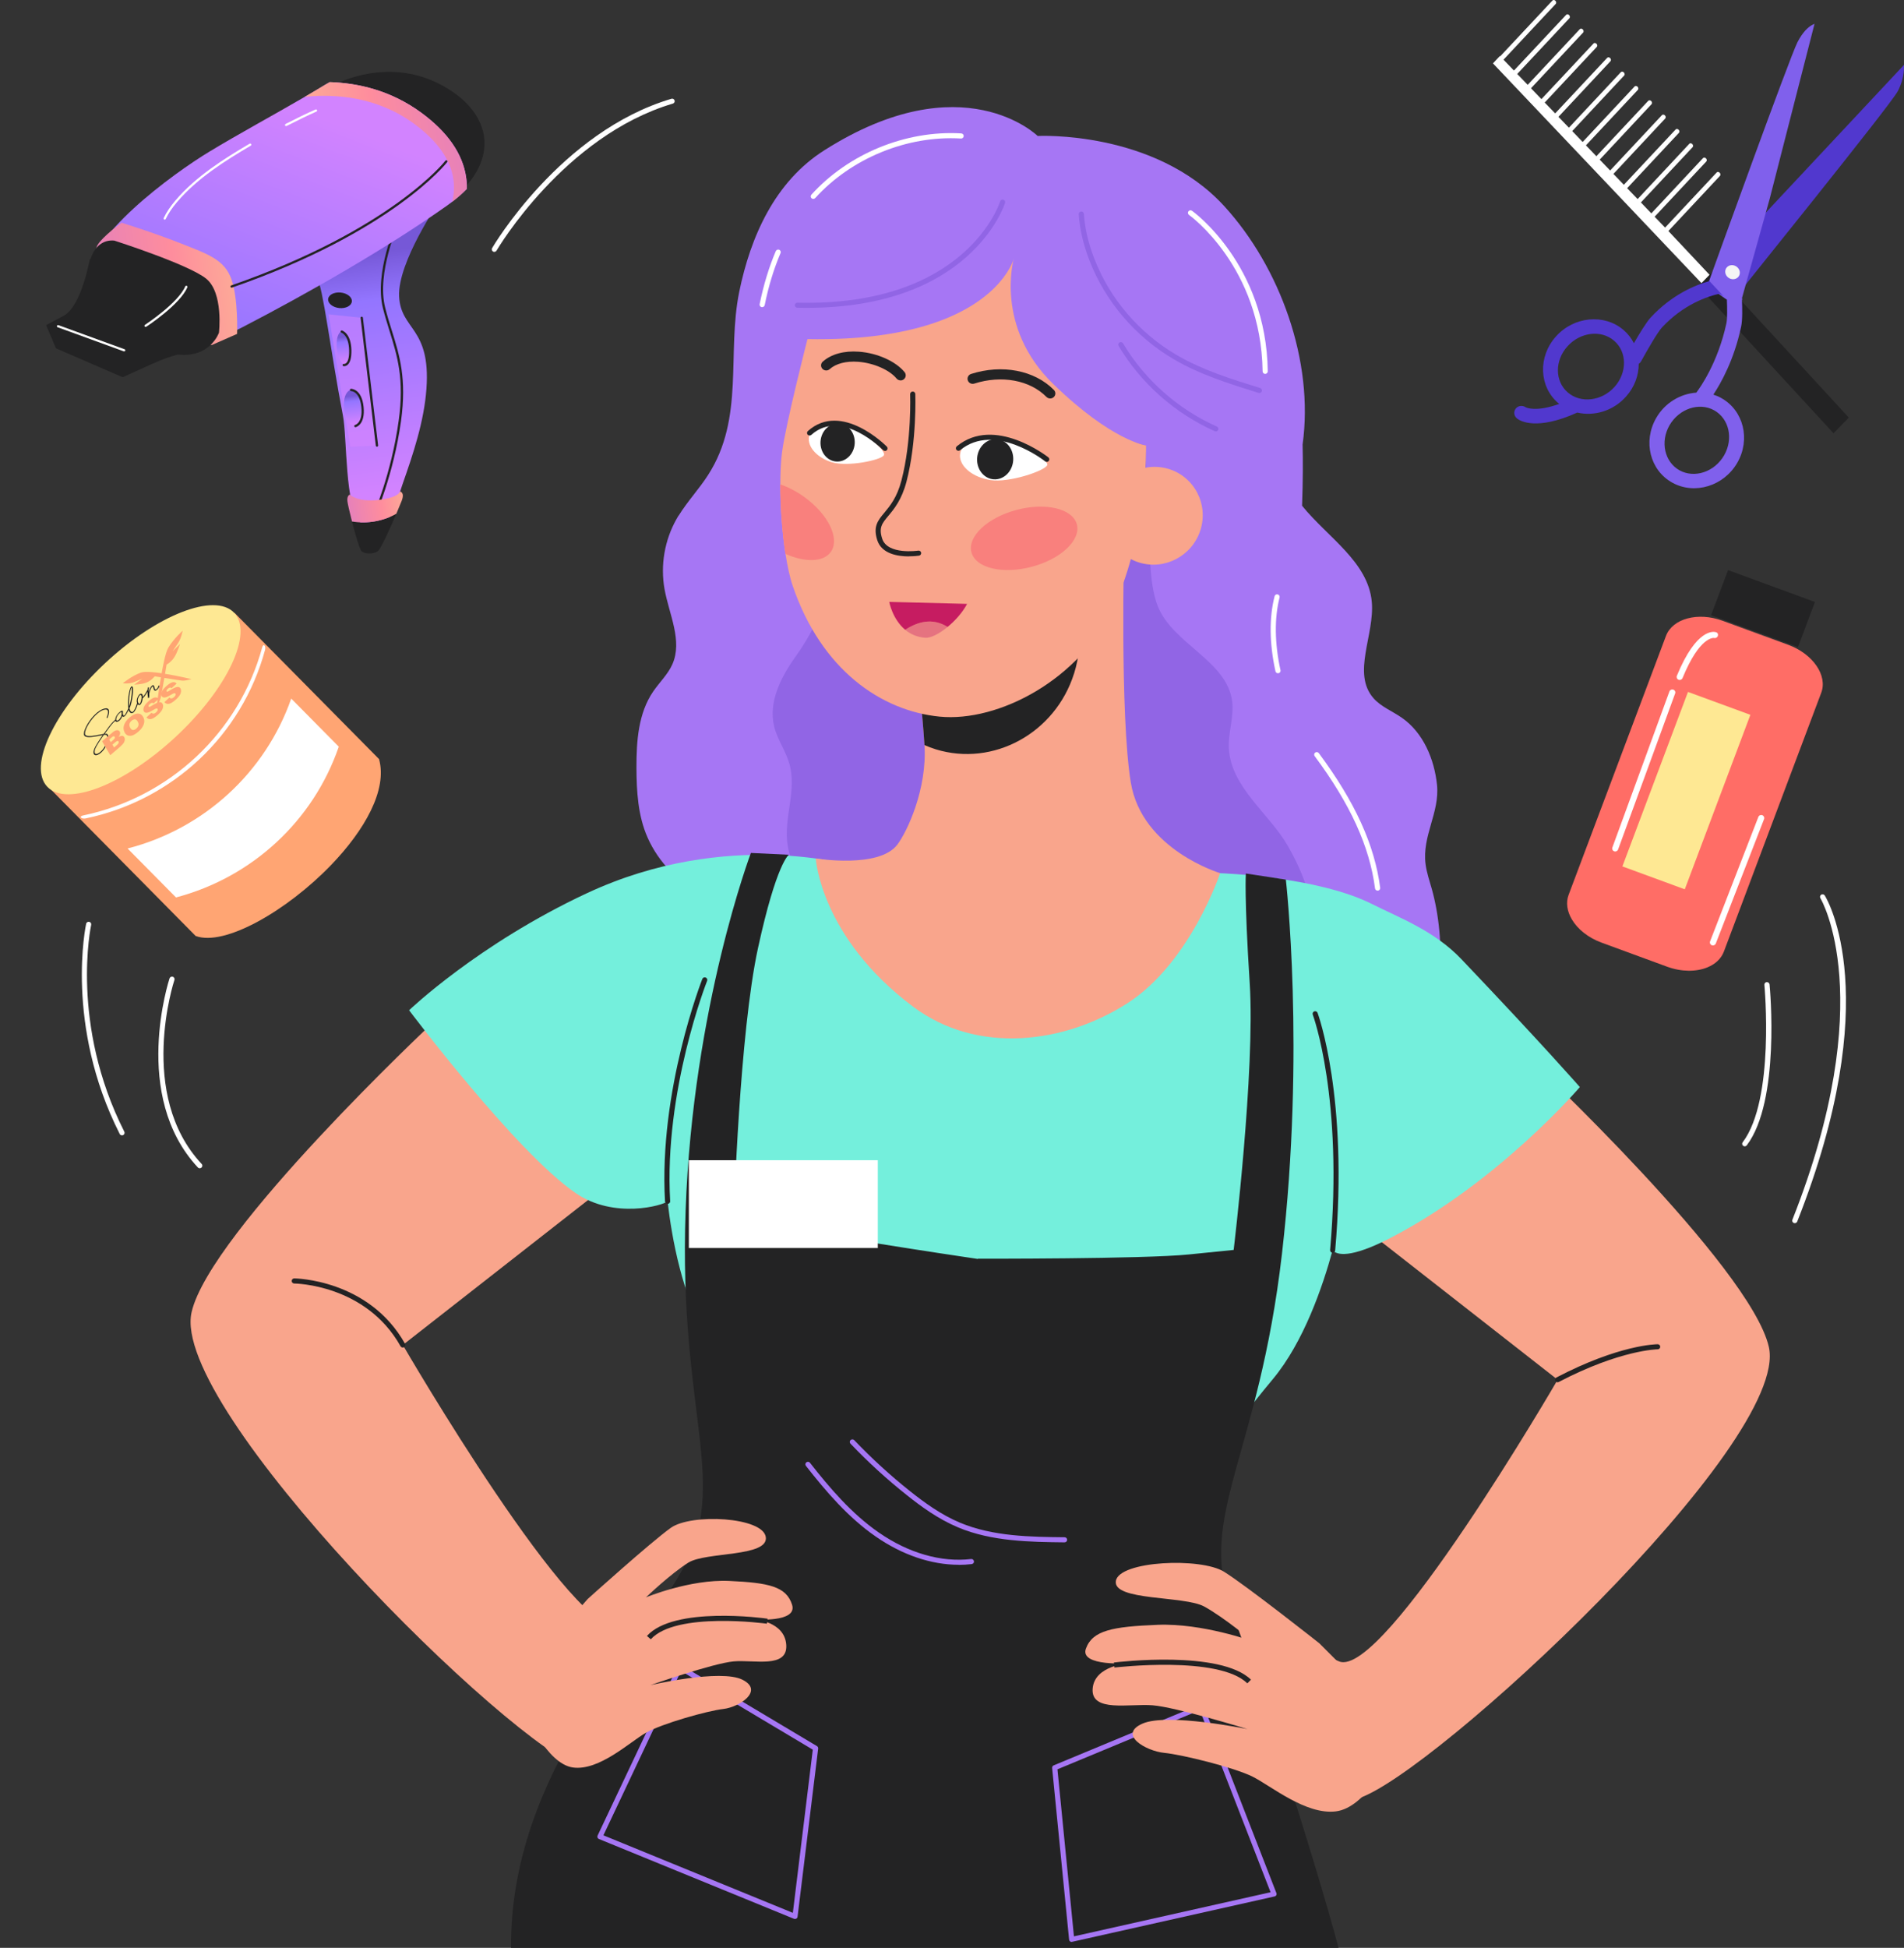 <svg width="44" height="45" viewBox="0 0 44 45" fill="none" xmlns="http://www.w3.org/2000/svg">
<rect x="0" y="0" width="44" height="45" fill="#333333" stroke="none"/>
<path d="M35.311 24.438C35.311 24.438 40.448 29.255 40.876 31.114C41.389 33.341 33.085 41.044 31.373 41.552C29.66 42.059 27.691 39.988 27.691 39.988L27.434 37.791L28.309 37.076C28.309 37.076 29.917 37.96 30.945 38.382C31.972 38.805 35.996 31.875 35.996 31.875L31.458 28.326L35.311 24.438Z" fill="#F9A58C"/>
<path d="M9.993 23.635C9.993 23.635 4.856 28.452 4.428 30.312C3.916 32.538 11.791 40.368 13.504 40.876C15.216 41.383 17.613 39.185 17.613 39.185L17.87 36.988L16.995 36.273C16.995 36.273 15.387 37.157 14.36 37.58C13.332 38.002 9.309 31.072 9.309 31.072L13.846 27.523L9.993 23.635Z" fill="#F9A58C"/>
<path d="M15.684 11.911C15.886 11.583 16.157 11.296 16.365 10.971C17.212 9.652 16.792 8.166 17.084 6.737C17.345 5.466 17.907 4.195 19.051 3.471C22.252 1.441 23.979 3.141 23.979 3.141C23.979 3.141 26.68 3.001 28.291 4.762C29.582 6.175 30.37 8.348 30.102 10.269C30.111 10.631 30.111 11.093 30.09 11.684C30.68 12.413 31.616 12.978 31.701 13.903C31.771 14.666 31.234 15.552 31.741 16.131C31.916 16.329 32.177 16.429 32.394 16.581C32.894 16.926 33.147 17.546 33.208 18.13C33.274 18.773 32.858 19.312 32.944 19.966C32.97 20.162 33.035 20.351 33.089 20.541C33.398 21.638 33.456 23.606 32.468 24.397C32.02 24.755 31.407 24.893 30.841 24.79C30.642 24.959 30.505 25.006 30.486 24.895C30.454 24.694 29.991 24.381 29.244 24.04C27.709 23.336 24.965 22.506 22.261 22.262C20.767 22.127 19.439 21.671 17.996 21.361C16.813 21.107 15.482 20.526 14.963 19.345C14.742 18.843 14.71 18.28 14.708 17.732C14.707 17.123 14.75 16.477 15.096 15.973C15.241 15.761 15.435 15.579 15.538 15.346C15.779 14.802 15.462 14.194 15.357 13.611C15.258 13.06 15.358 12.477 15.635 11.989C15.65 11.962 15.666 11.936 15.681 11.91L15.684 11.911Z" fill="#A676F4"/>
<path d="M30.171 22.34C29.917 23.023 29.572 23.596 29.245 24.042C27.71 23.338 24.966 22.508 22.262 22.264C21.241 22.172 19.247 22.215 18.825 21.146C18.63 20.655 18.282 20.036 18.201 19.524C18.103 18.896 18.421 18.267 18.241 17.642C18.157 17.347 17.966 17.087 17.892 16.791C17.748 16.218 18.052 15.631 18.398 15.15C19.724 13.303 19.598 10.727 21.105 8.92C22.112 7.713 22.853 7.04 22.853 7.04C22.853 7.04 23.655 9.517 26.485 10.294C26.474 10.844 26.483 11.405 26.529 11.955C26.581 12.562 26.535 13.447 26.754 14.001C27.101 14.876 28.344 15.259 28.473 16.191C28.522 16.555 28.38 16.919 28.398 17.286C28.442 18.183 29.332 18.799 29.753 19.529C30.262 20.412 30.543 21.345 30.172 22.343L30.171 22.34Z" fill="#9165E5"/>
<path d="M13.564 20.635C16.818 19.114 19.745 20.011 19.745 20.011L22.417 21.012L24.893 21.194L28.195 20.173C28.195 20.173 30.441 20.245 31.714 20.889C32.337 21.203 33.142 21.498 33.769 22.156C35.678 24.161 36.509 25.114 36.509 25.114C36.509 25.114 34.65 27.291 32.148 28.591C31.193 29.087 30.884 28.992 30.796 28.882C30.57 29.711 30.131 31.003 29.412 31.864C28.28 33.222 27.318 34.592 27.709 36.231C28.1 37.87 28.392 38.569 28.392 38.569C28.392 38.569 28.26 38.632 28.026 38.733C27.552 39.192 26.428 39.988 24.14 40.291C23.528 40.372 22.874 40.333 22.214 40.215C21.545 40.235 20.892 40.178 20.298 40.008C18.082 39.374 17.089 38.423 16.689 37.9C16.474 37.766 16.353 37.684 16.353 37.684C16.353 37.684 16.745 37.035 17.378 35.471C18.011 33.908 17.265 32.413 16.348 30.904C15.767 29.947 15.525 28.605 15.427 27.753C15.323 27.849 14.195 28.172 13.306 27.565C11.919 26.615 9.454 23.339 9.454 23.339C9.454 23.339 11.045 21.812 13.563 20.635H13.564Z" fill="#74EFDC"/>
<path d="M31.835 20.576C31.806 20.576 31.781 20.555 31.776 20.524C31.649 19.55 31.205 18.578 30.381 17.468C30.362 17.442 30.367 17.405 30.394 17.386C30.42 17.367 30.458 17.372 30.477 17.399C31.314 18.527 31.765 19.515 31.895 20.51C31.899 20.542 31.876 20.572 31.844 20.576C31.841 20.576 31.839 20.576 31.837 20.576H31.835Z" fill="white"/>
<path d="M28.197 20.172C28.197 20.172 27.507 22.237 26.064 23.17C24.623 24.103 22.596 24.378 21.099 23.255C18.958 21.649 18.851 19.832 18.851 19.832C18.851 19.832 20.309 20.072 20.735 19.515C20.964 19.214 21.429 18.225 21.364 17.213C21.308 16.354 21.216 15.61 21.216 15.61L24.555 13.381L25.978 12.53C25.978 12.53 25.877 16.523 26.132 18.078C26.388 19.633 28.198 20.172 28.198 20.172H28.197Z" fill="#F9A58C"/>
<path d="M24.819 15.564C24.385 16.937 22.955 17.72 21.625 17.311C21.536 17.282 21.448 17.251 21.364 17.213C21.308 16.354 21.216 15.61 21.216 15.61L24.555 13.381C24.943 14.002 25.063 14.795 24.82 15.564H24.819Z" fill="#232324"/>
<path d="M25.743 14.002C24.963 15.706 23.068 16.687 21.716 16.556C20.364 16.423 18.982 15.476 18.321 13.54C18.253 13.343 18.197 13.084 18.152 12.795C18.073 12.292 18.033 11.699 18.033 11.191C18.033 10.909 18.046 10.653 18.072 10.451C18.159 9.786 18.66 7.834 18.66 7.834C19.91 7.857 20.837 7.706 21.524 7.482C23.171 6.944 23.427 5.981 23.427 5.981C23.427 5.981 22.979 7.551 24.339 8.871C25.699 10.192 26.485 10.291 26.485 10.291C26.485 10.291 26.525 12.296 25.744 14.001L25.743 14.002Z" fill="#F9A58C"/>
<path d="M27.741 12.246C27.552 12.842 26.919 13.178 26.326 12.996C25.734 12.813 25.406 12.181 25.595 11.585C25.784 10.989 26.416 10.653 27.01 10.835C27.602 11.018 27.93 11.65 27.741 12.246Z" fill="#F9A58C"/>
<path d="M24.199 10.749C24.137 10.881 23.319 11.157 22.887 11.091C22.867 11.087 22.848 11.085 22.83 11.08C22.428 10.999 22.145 10.736 22.189 10.477C22.219 10.301 22.389 10.169 22.623 10.116C22.752 10.085 22.9 10.079 23.054 10.104C23.485 10.171 24.263 10.616 24.2 10.751L24.199 10.749Z" fill="white"/>
<path d="M20.426 10.519C20.352 10.631 19.597 10.789 19.228 10.68C19.212 10.675 19.195 10.671 19.179 10.664C18.839 10.545 18.63 10.277 18.706 10.046C18.757 9.891 18.926 9.791 19.139 9.768C19.256 9.755 19.386 9.767 19.517 9.806C19.886 9.914 20.5 10.404 20.424 10.519H20.426Z" fill="white"/>
<path d="M24.27 9.206C24.239 9.206 24.208 9.194 24.184 9.171C23.8 8.781 23.145 8.66 22.515 8.862C22.452 8.882 22.385 8.848 22.365 8.787C22.345 8.725 22.379 8.659 22.441 8.639C23.157 8.41 23.907 8.554 24.354 9.008C24.4 9.054 24.4 9.128 24.352 9.173C24.329 9.195 24.299 9.206 24.269 9.206H24.27Z" fill="#232324"/>
<path d="M20.812 8.788C20.778 8.788 20.743 8.774 20.719 8.745C20.553 8.544 20.188 8.385 19.832 8.358C19.553 8.338 19.319 8.398 19.172 8.529C19.124 8.572 19.049 8.568 19.005 8.52C18.961 8.472 18.964 8.398 19.013 8.355C19.208 8.181 19.506 8.099 19.85 8.125C20.273 8.156 20.697 8.345 20.904 8.597C20.945 8.647 20.938 8.721 20.887 8.762C20.864 8.78 20.838 8.789 20.812 8.789V8.788Z" fill="#232324"/>
<path d="M21.005 12.854C20.753 12.854 20.376 12.799 20.273 12.48C20.171 12.162 20.289 12.021 20.439 11.842C20.568 11.686 20.73 11.493 20.832 11.099C21.073 10.175 21.033 9.118 21.033 9.107C21.032 9.074 21.057 9.047 21.09 9.046C21.126 9.045 21.151 9.071 21.152 9.102C21.152 9.113 21.193 10.188 20.948 11.128C20.838 11.547 20.66 11.761 20.53 11.916C20.384 12.091 20.304 12.187 20.386 12.444C20.509 12.825 21.212 12.722 21.219 12.721C21.251 12.716 21.282 12.737 21.287 12.77C21.291 12.802 21.27 12.832 21.237 12.837C21.226 12.838 21.131 12.852 21.005 12.852V12.854Z" fill="#232324"/>
<path d="M24.885 12.112C24.983 12.475 24.52 12.914 23.847 13.093C23.174 13.273 22.548 13.125 22.45 12.762C22.351 12.399 22.815 11.96 23.488 11.781C24.161 11.601 24.786 11.749 24.885 12.112Z" fill="#F9807D"/>
<path d="M21.899 14.483C21.705 14.643 21.505 14.745 21.377 14.734C21.183 14.718 21.033 14.645 20.918 14.549C21.209 14.363 21.542 14.264 21.899 14.483Z" fill="#E57380"/>
<path d="M20.549 13.905L22.349 13.951C22.244 14.149 22.074 14.339 21.899 14.483C21.542 14.264 21.209 14.363 20.918 14.549C20.621 14.302 20.549 13.903 20.549 13.903V13.905Z" fill="#C61C61"/>
<path d="M19.197 12.754C19.024 12.992 18.598 12.995 18.151 12.796C18.072 12.292 18.032 11.699 18.032 11.191C18.21 11.251 18.397 11.347 18.577 11.475C19.143 11.878 19.419 12.45 19.197 12.754Z" fill="#F9807D"/>
<path d="M18.422 7.109C18.422 7.109 18.424 7.109 18.426 7.109C22.432 7.206 23.219 4.711 23.226 4.687C23.236 4.656 23.218 4.623 23.186 4.614C23.154 4.604 23.121 4.622 23.112 4.654C23.105 4.678 22.339 7.087 18.428 6.993C18.395 6.993 18.369 7.018 18.367 7.051C18.367 7.082 18.391 7.108 18.422 7.11V7.109Z" fill="#9165E5"/>
<path d="M17.613 7.096C17.613 7.096 17.605 7.096 17.602 7.096C17.569 7.09 17.548 7.058 17.555 7.026C17.644 6.587 17.769 6.175 17.928 5.801C17.942 5.772 17.976 5.758 18.006 5.769C18.035 5.782 18.051 5.816 18.038 5.846C17.882 6.213 17.758 6.618 17.672 7.049C17.666 7.077 17.641 7.096 17.613 7.096Z" fill="white"/>
<path d="M18.794 4.596C18.78 4.596 18.766 4.592 18.755 4.581C18.73 4.56 18.729 4.523 18.75 4.498C19.609 3.549 20.936 3.006 22.214 3.082C22.247 3.085 22.272 3.112 22.27 3.144C22.268 3.177 22.239 3.204 22.207 3.2C20.963 3.126 19.673 3.655 18.838 4.577C18.826 4.589 18.81 4.596 18.794 4.596Z" fill="white"/>
<path d="M29.237 8.638C29.205 8.638 29.178 8.612 29.178 8.58C29.145 6.164 27.494 4.977 27.477 4.965C27.451 4.946 27.444 4.91 27.463 4.883C27.482 4.857 27.519 4.85 27.546 4.869C27.563 4.881 29.263 6.1 29.297 8.578C29.297 8.611 29.27 8.637 29.238 8.638H29.237Z" fill="white"/>
<path d="M29.533 15.554C29.506 15.554 29.481 15.535 29.475 15.508C29.334 14.869 29.327 14.27 29.455 13.774C29.463 13.742 29.494 13.724 29.527 13.732C29.559 13.74 29.578 13.772 29.57 13.803C29.448 14.281 29.455 14.862 29.591 15.483C29.599 15.515 29.578 15.547 29.546 15.552C29.541 15.552 29.538 15.554 29.533 15.554Z" fill="white"/>
<path d="M22.581 10.579C22.562 10.835 22.733 11.057 22.963 11.073C23.193 11.09 23.395 10.896 23.414 10.64C23.433 10.384 23.263 10.162 23.032 10.146C22.803 10.13 22.601 10.323 22.581 10.579Z" fill="#232324"/>
<path d="M18.962 10.194C18.944 10.437 19.106 10.647 19.323 10.662C19.541 10.679 19.733 10.495 19.751 10.252C19.769 10.009 19.608 9.799 19.39 9.783C19.172 9.767 18.98 9.951 18.962 10.194Z" fill="#232324"/>
<path d="M24.189 10.671C24.176 10.671 24.163 10.666 24.152 10.658C24.14 10.648 22.986 9.741 22.187 10.401C22.162 10.422 22.124 10.418 22.103 10.393C22.082 10.369 22.086 10.331 22.11 10.311C22.986 9.588 24.215 10.557 24.227 10.566C24.252 10.586 24.257 10.624 24.235 10.648C24.224 10.662 24.207 10.671 24.189 10.671Z" fill="#232324"/>
<path d="M20.452 10.417C20.436 10.417 20.421 10.411 20.409 10.4C20.399 10.39 19.445 9.422 18.75 10.046C18.726 10.069 18.688 10.066 18.666 10.043C18.643 10.019 18.645 9.982 18.669 9.959C19.449 9.259 20.484 10.307 20.495 10.319C20.517 10.342 20.516 10.38 20.492 10.402C20.48 10.412 20.466 10.418 20.451 10.418L20.452 10.417Z" fill="#232324"/>
<path d="M30.797 28.941C30.797 28.941 30.794 28.941 30.792 28.941C30.759 28.938 30.735 28.909 30.738 28.877C31.046 25.364 30.344 23.459 30.337 23.44C30.325 23.41 30.342 23.376 30.372 23.365C30.402 23.353 30.437 23.37 30.448 23.399C30.455 23.418 31.166 25.345 30.855 28.887C30.853 28.917 30.827 28.941 30.796 28.941H30.797Z" fill="#232324"/>
<path d="M15.428 27.811C15.397 27.811 15.371 27.787 15.368 27.756C15.22 25.187 16.221 22.641 16.23 22.616C16.242 22.586 16.277 22.57 16.308 22.583C16.339 22.595 16.353 22.629 16.341 22.66C16.331 22.684 15.34 25.207 15.487 27.75C15.49 27.783 15.463 27.81 15.431 27.812C15.431 27.812 15.429 27.812 15.428 27.812V27.811Z" fill="#232324"/>
<path d="M30.933 45H11.809C11.784 40.934 14.803 38.049 15.781 36.239C16.869 34.227 15.675 32.684 15.844 27.965C16.012 23.246 17.353 19.705 17.353 19.705L18.23 19.747C18.23 19.747 17.946 19.93 17.517 21.901C17.088 23.871 16.96 28.047 16.96 28.047L17.97 28.303C18.85 28.526 21.844 28.973 22.599 29.085V29.079C22.599 29.079 26.436 29.087 27.472 28.981L28.509 28.876C28.509 28.876 29.009 24.728 28.88 22.717C28.751 20.705 28.791 20.18 28.791 20.18L29.715 20.321C29.715 20.321 30.167 24.266 29.626 28.958C29.085 33.65 27.673 35.002 28.446 37.151C29.004 38.698 30.338 42.776 30.933 45Z" fill="#232324"/>
<path d="M24.601 35.632C23.815 35.623 22.923 35.614 22.142 35.287C21.68 35.093 21.283 34.802 20.956 34.541C20.496 34.176 20.058 33.776 19.654 33.352C19.631 33.329 19.633 33.291 19.656 33.269C19.68 33.247 19.718 33.248 19.741 33.271C20.142 33.691 20.576 34.088 21.031 34.45C21.352 34.705 21.74 34.991 22.188 35.179C22.948 35.497 23.827 35.506 24.602 35.514C24.635 35.514 24.661 35.541 24.661 35.573C24.661 35.605 24.634 35.632 24.602 35.632H24.601Z" fill="#A676F4"/>
<path d="M22.155 36.15C21.522 36.15 20.852 35.924 20.239 35.499C19.598 35.056 19.084 34.451 18.624 33.865C18.604 33.84 18.609 33.803 18.635 33.783C18.661 33.763 18.698 33.768 18.718 33.794C19.172 34.373 19.679 34.969 20.307 35.404C20.994 35.881 21.753 36.098 22.441 36.017C22.473 36.012 22.503 36.036 22.508 36.069C22.512 36.102 22.489 36.13 22.455 36.134C22.357 36.146 22.256 36.152 22.155 36.152V36.15Z" fill="#A676F4"/>
<path d="M24.766 44.864C24.754 44.864 24.741 44.86 24.732 44.853C24.717 44.844 24.709 44.829 24.706 44.811L24.314 40.844C24.312 40.818 24.326 40.794 24.35 40.784L27.738 39.377C27.752 39.371 27.77 39.371 27.784 39.377C27.798 39.382 27.81 39.394 27.816 39.409L29.497 43.735C29.503 43.75 29.502 43.769 29.494 43.783C29.486 43.798 29.471 43.809 29.455 43.812L24.778 44.86C24.778 44.86 24.77 44.861 24.765 44.861L24.766 44.864ZM24.437 40.875L24.818 44.734L29.362 43.715L27.727 39.509L24.437 40.875Z" fill="#A676F4"/>
<path d="M18.372 44.333C18.365 44.333 18.357 44.332 18.349 44.329L13.841 42.485C13.826 42.479 13.814 42.467 13.809 42.452C13.803 42.437 13.805 42.42 13.81 42.406L15.66 38.495C15.667 38.48 15.68 38.468 15.697 38.463C15.712 38.459 15.73 38.461 15.744 38.469L18.879 40.339C18.899 40.351 18.91 40.373 18.907 40.397L18.431 44.281C18.429 44.299 18.418 44.315 18.403 44.324C18.393 44.329 18.384 44.332 18.373 44.332L18.372 44.333ZM13.944 42.4L18.322 44.191L18.783 40.421L15.738 38.604L13.944 42.4Z" fill="#A676F4"/>
<path d="M29.099 9.079C29.127 9.081 29.151 9.065 29.16 9.038C29.169 9.007 29.153 8.975 29.12 8.964C28.466 8.761 27.79 8.552 27.192 8.202C26.324 7.694 25.647 6.903 25.287 5.972C25.15 5.618 25.069 5.271 25.048 4.942C25.045 4.909 25.017 4.884 24.985 4.886C24.951 4.889 24.927 4.916 24.929 4.949C24.95 5.29 25.034 5.648 25.175 6.014C25.545 6.97 26.239 7.782 27.131 8.303C27.741 8.66 28.425 8.871 29.085 9.077C29.09 9.078 29.094 9.079 29.098 9.079H29.099Z" fill="#9165E5"/>
<path d="M28.093 9.967C28.117 9.969 28.141 9.955 28.151 9.933C28.164 9.903 28.151 9.868 28.122 9.855C27.223 9.455 26.452 8.772 25.953 7.933C25.936 7.904 25.899 7.895 25.872 7.911C25.843 7.928 25.834 7.964 25.85 7.991C26.362 8.852 27.151 9.551 28.073 9.962C28.079 9.964 28.086 9.967 28.093 9.967Z" fill="#9165E5"/>
<path d="M9.309 31.131C9.287 31.131 9.267 31.12 9.256 31.1C8.452 29.669 6.817 29.652 6.801 29.652C6.767 29.652 6.741 29.626 6.741 29.593C6.741 29.56 6.767 29.534 6.801 29.534C6.817 29.534 8.521 29.552 9.36 31.044C9.375 31.072 9.366 31.108 9.337 31.123C9.328 31.128 9.318 31.131 9.309 31.131Z" fill="#232324"/>
<path d="M35.996 31.934C35.975 31.934 35.954 31.922 35.944 31.902C35.928 31.874 35.939 31.838 35.969 31.822C37.421 31.064 38.273 31.055 38.308 31.055C38.341 31.055 38.367 31.081 38.367 31.113C38.367 31.146 38.341 31.172 38.308 31.172C38.299 31.172 37.446 31.183 36.023 31.926C36.014 31.93 36.004 31.933 35.996 31.933V31.934Z" fill="#232324"/>
<path d="M10.153 4.65C10.153 4.65 9.184 6.061 9.223 6.848C9.262 7.634 9.956 7.553 9.855 8.977C9.801 9.739 9.547 10.489 9.298 11.199C9.172 11.557 8.909 12.664 8.321 12.065C7.967 11.704 8.023 10.108 7.924 9.597C7.638 8.106 7.459 6.602 7.332 6.447L7.205 6.293L10.152 4.652L10.153 4.65Z" fill="url(#paint0_linear_1463_477)"/>
<path d="M8.64 11.966C8.64 11.966 8.631 11.966 8.626 11.963C8.613 11.957 8.607 11.942 8.613 11.929C8.618 11.92 9.042 10.964 9.213 9.721C9.348 8.754 9.18 8.22 9.004 7.653C8.952 7.484 8.897 7.309 8.849 7.119C8.644 6.297 9.155 5.158 9.16 5.147C9.166 5.134 9.181 5.128 9.194 5.134C9.207 5.14 9.213 5.155 9.207 5.168C9.203 5.18 8.698 6.302 8.901 7.107C8.948 7.295 9.002 7.47 9.055 7.638C9.234 8.209 9.402 8.749 9.267 9.728C9.093 10.979 8.666 11.941 8.662 11.95C8.658 11.958 8.65 11.964 8.64 11.966Z" fill="#232324"/>
<path d="M10.703 4.371C10.704 4.291 10.7 4.206 10.687 4.118C10.609 3.592 10.273 3.109 9.684 2.68C9.003 2.183 8.268 2.019 7.634 2C8.157 1.722 9.144 1.436 10.127 1.926C11.262 2.493 11.558 3.491 10.702 4.371H10.703Z" fill="#232324"/>
<path d="M10.79 4.361C10.691 4.464 10.579 4.564 10.449 4.662C10.414 4.689 10.38 4.715 10.343 4.741C8.945 5.732 7.098 6.786 5.611 7.555C4.125 8.323 3.225 8.051 3.225 8.051C3.225 8.051 2.068 7.432 2.024 6.459C1.98 5.486 3.981 4.021 4.849 3.497C5.497 3.105 6.33 2.652 7.046 2.236C7.205 2.143 7.358 2.053 7.502 1.965C7.539 1.943 7.578 1.92 7.621 1.897C8.275 1.917 9.033 2.088 9.737 2.605C10.344 3.051 10.693 3.552 10.772 4.098C10.785 4.189 10.79 4.277 10.789 4.361H10.79Z" fill="url(#paint1_linear_1463_477)"/>
<path d="M4.896 7.97L5.479 7.714C5.479 7.714 5.509 6.902 5.348 6.45C5.186 5.998 4.809 5.872 4.183 5.625C3.558 5.377 2.808 5.145 2.808 5.145C2.808 5.145 2.376 5.458 2.255 5.66C2.133 5.862 2.198 6.852 2.255 7.033C2.313 7.215 2.312 7.365 2.561 7.487C2.811 7.609 4.894 7.97 4.894 7.97H4.896Z" fill="url(#paint2_linear_1463_477)"/>
<path d="M1.067 7.511L1.474 7.294C1.882 7.077 2.076 5.982 2.076 5.982L2.09 5.989C2.188 5.689 2.385 5.535 2.64 5.558C2.64 5.558 4.366 6.111 4.767 6.44C5.168 6.77 5.06 7.686 5.06 7.686C5.06 7.686 4.858 8.276 4.105 8.191C3.95 8.232 3.75 8.3 3.503 8.412L2.835 8.715L1.293 8.047L1.065 7.509L1.067 7.511Z" fill="#232324"/>
<path d="M2.873 8.118C2.873 8.118 2.865 8.118 2.861 8.117L1.332 7.56C1.319 7.556 1.312 7.54 1.316 7.527C1.321 7.515 1.337 7.508 1.35 7.512L2.879 8.069C2.892 8.073 2.899 8.089 2.894 8.101C2.891 8.111 2.882 8.117 2.873 8.118Z" fill="white"/>
<path d="M10.79 4.361C10.691 4.464 10.578 4.564 10.449 4.662C10.487 4.513 10.507 4.334 10.477 4.137C10.41 3.681 10.103 3.252 9.568 2.858C8.715 2.233 7.752 2.165 7.046 2.236C7.205 2.143 7.358 2.053 7.502 1.965C7.539 1.943 7.578 1.92 7.621 1.897C8.275 1.917 9.033 2.088 9.737 2.605C10.344 3.051 10.693 3.552 10.772 4.098C10.785 4.189 10.79 4.277 10.789 4.361H10.79Z" fill="url(#paint3_linear_1463_477)"/>
<path d="M5.355 6.645C5.343 6.646 5.331 6.639 5.327 6.627C5.323 6.613 5.33 6.599 5.344 6.594C9.037 5.312 10.281 3.728 10.293 3.713C10.301 3.701 10.318 3.699 10.33 3.708C10.342 3.716 10.344 3.733 10.335 3.744C10.323 3.761 9.071 5.356 5.361 6.644C5.358 6.644 5.357 6.644 5.355 6.645Z" fill="#232324"/>
<path opacity="0.67" d="M8.361 7.342L8.711 10.294L8.096 10.321L7.593 7.262L8.361 7.342Z" fill="url(#paint4_linear_1463_477)"/>
<path d="M7.949 9.451C7.977 9.683 8.094 9.858 8.213 9.845C8.332 9.832 8.405 9.633 8.377 9.402C8.35 9.171 8.232 8.996 8.113 9.009C7.996 9.023 7.922 9.22 7.949 9.451Z" fill="url(#paint5_linear_1463_477)"/>
<path d="M7.786 8.062C7.811 8.273 7.902 8.437 7.989 8.427C8.074 8.416 8.124 8.236 8.099 8.025C8.074 7.814 7.984 7.65 7.897 7.66C7.811 7.671 7.761 7.85 7.786 8.062Z" fill="url(#paint6_linear_1463_477)"/>
<path d="M8.715 10.32C8.701 10.321 8.688 10.312 8.685 10.297L8.333 7.345C8.332 7.331 8.342 7.318 8.356 7.316C8.37 7.315 8.383 7.324 8.386 7.338L8.738 10.29C8.739 10.304 8.729 10.317 8.715 10.32Z" fill="#232324"/>
<path d="M3.81 5.074C3.81 5.074 3.8 5.074 3.796 5.072C3.783 5.066 3.777 5.051 3.783 5.038C3.844 4.907 3.932 4.775 4.053 4.633C4.527 4.074 5.187 3.662 5.768 3.32C5.78 3.313 5.797 3.317 5.804 3.33C5.811 3.342 5.808 3.358 5.795 3.365C5.217 3.705 4.561 4.114 4.093 4.666C3.975 4.804 3.89 4.932 3.83 5.059C3.827 5.067 3.818 5.073 3.81 5.074Z" fill="white"/>
<path d="M6.615 2.913C6.604 2.915 6.594 2.91 6.589 2.899C6.582 2.886 6.588 2.871 6.6 2.864C6.865 2.728 7.085 2.621 7.292 2.53C7.305 2.524 7.32 2.53 7.326 2.543C7.332 2.555 7.326 2.571 7.313 2.577C7.107 2.668 6.889 2.775 6.623 2.91C6.621 2.911 6.617 2.912 6.614 2.912L6.615 2.913Z" fill="white"/>
<path d="M7.964 8.458C7.949 8.46 7.939 8.458 7.937 8.458C7.923 8.456 7.914 8.442 7.917 8.428C7.92 8.414 7.934 8.404 7.948 8.408C7.948 8.408 7.972 8.412 7.998 8.389C8.033 8.359 8.073 8.284 8.068 8.09C8.06 7.741 7.891 7.686 7.89 7.685C7.876 7.68 7.868 7.666 7.872 7.653C7.876 7.639 7.891 7.632 7.904 7.636C7.912 7.638 8.111 7.699 8.121 8.089C8.124 8.262 8.094 8.376 8.03 8.43C8.006 8.45 7.981 8.457 7.965 8.46L7.964 8.458Z" fill="#232324"/>
<path d="M8.216 9.869C8.203 9.87 8.191 9.862 8.187 9.849C8.184 9.835 8.192 9.821 8.206 9.818C8.213 9.815 8.388 9.766 8.35 9.403C8.312 9.041 8.121 9.034 8.112 9.034C8.098 9.034 8.086 9.022 8.086 9.008C8.086 8.994 8.098 8.982 8.112 8.982C8.122 8.982 8.36 8.985 8.402 9.399C8.445 9.811 8.228 9.867 8.218 9.869C8.218 9.869 8.216 9.869 8.214 9.869H8.216Z" fill="#232324"/>
<path d="M9.159 11.869C9.016 12.205 8.803 12.678 8.732 12.732C8.632 12.806 8.439 12.803 8.359 12.738C8.312 12.699 8.212 12.354 8.134 12.048C8.487 12.107 8.865 12.036 9.159 11.869Z" fill="#232324"/>
<path d="M8.082 11.427C8.082 11.427 8.261 11.606 8.747 11.55C9.233 11.493 9.242 11.355 9.242 11.355C9.242 11.355 9.363 11.366 9.28 11.577C9.257 11.634 9.213 11.742 9.159 11.869C8.865 12.036 8.487 12.107 8.134 12.047C8.079 11.834 8.036 11.639 8.029 11.584C8.012 11.448 8.082 11.427 8.082 11.427Z" fill="url(#paint7_linear_1463_477)"/>
<path d="M8.131 6.963C8.124 7.063 7.994 7.131 7.843 7.117C7.692 7.103 7.575 7.01 7.583 6.911C7.59 6.812 7.72 6.744 7.871 6.758C8.022 6.772 8.14 6.865 8.131 6.963Z" fill="#232324"/>
<path d="M3.368 7.553C3.358 7.553 3.348 7.55 3.343 7.542C3.334 7.53 3.338 7.514 3.35 7.505C3.357 7.501 4.115 7.002 4.281 6.617C4.287 6.604 4.302 6.597 4.315 6.603C4.328 6.609 4.335 6.624 4.33 6.637C4.158 7.036 3.412 7.528 3.379 7.548C3.376 7.55 3.372 7.551 3.368 7.552V7.553Z" fill="white"/>
<path d="M34.501 1.464L34.661 1.294L34.668 1.302L35.876 0.012C35.892 -0.007 35.925 -0.004 35.945 0.018C35.966 0.04 35.969 0.072 35.952 0.09L34.745 1.379L34.986 1.63L36.192 0.343C36.209 0.324 36.24 0.327 36.261 0.349C36.282 0.371 36.285 0.403 36.268 0.421L35.062 1.709L35.304 1.96L36.508 0.674C36.525 0.655 36.556 0.658 36.577 0.68C36.599 0.702 36.601 0.734 36.585 0.752L35.38 2.039L35.621 2.29L36.825 1.005C36.841 0.986 36.872 0.99 36.894 1.011C36.915 1.033 36.917 1.065 36.901 1.083L35.697 2.369L35.939 2.62L37.141 1.336C37.158 1.317 37.189 1.321 37.21 1.342C37.231 1.364 37.234 1.396 37.217 1.414L36.015 2.699L36.256 2.95L37.457 1.667C37.474 1.648 37.505 1.652 37.526 1.673C37.548 1.695 37.55 1.727 37.533 1.745L36.333 3.028L36.574 3.28L37.774 1.998C37.79 1.979 37.822 1.983 37.843 2.004C37.864 2.026 37.866 2.058 37.85 2.076L36.65 3.358L36.891 3.609L38.09 2.329C38.107 2.31 38.139 2.314 38.159 2.335C38.18 2.357 38.183 2.389 38.166 2.407L36.968 3.688L37.209 3.939L38.406 2.66C38.423 2.641 38.454 2.645 38.475 2.666C38.497 2.688 38.499 2.72 38.482 2.738L37.285 4.018L37.526 4.269L38.723 2.991C38.739 2.972 38.77 2.976 38.792 2.997C38.813 3.019 38.815 3.051 38.799 3.069L37.602 4.348L37.844 4.599L39.039 3.322C39.056 3.303 39.087 3.307 39.108 3.328C39.129 3.35 39.132 3.382 39.115 3.4L37.92 4.677L38.161 4.929L39.355 3.653C39.372 3.634 39.403 3.638 39.424 3.659C39.446 3.681 39.448 3.713 39.431 3.731L38.237 5.007L38.479 5.258L39.672 3.984C39.688 3.965 39.719 3.969 39.74 3.99C39.762 4.012 39.764 4.044 39.748 4.062L38.555 5.337L42.621 9.661L42.441 9.829L34.501 1.464Z" fill="white"/>
<path d="M42.724 9.647L42.372 10.01L39.246 6.616L39.598 6.253L42.724 9.647Z" fill="#232324"/>
<path d="M40.106 6.871L40.758 4.963L43.999 1.5C43.999 1.5 44.027 1.781 43.858 2.104C43.69 2.428 40.099 6.865 40.107 6.871H40.106Z" fill="#5138CE"/>
<path d="M39.775 9.194C39.717 9.161 39.656 9.137 39.594 9.117C39.77 8.851 40.074 8.313 40.236 7.547C40.27 7.395 40.263 7.1 40.255 6.935C40.264 6.924 40.264 6.894 40.255 6.889L40.896 4.593L41.932 0.552C41.932 0.552 41.838 0.576 41.717 0.707C41.661 0.77 41.598 0.857 41.537 0.977C41.358 1.331 39.658 6.036 39.472 6.556C39.472 6.556 39.471 6.556 39.469 6.556C39.465 6.572 39.458 6.59 39.454 6.606L39.869 6.898C39.882 6.905 39.894 6.914 39.907 6.923C39.915 7.11 39.919 7.364 39.896 7.469C39.699 8.381 39.289 8.954 39.2 9.071C38.832 9.097 38.475 9.305 38.273 9.657C37.963 10.197 38.129 10.867 38.648 11.152C39.164 11.436 39.838 11.229 40.148 10.69C40.459 10.149 40.291 9.478 39.774 9.194H39.775ZM39.843 10.519C39.623 10.902 39.161 11.057 38.813 10.866C38.466 10.673 38.362 10.207 38.581 9.825C38.802 9.443 39.264 9.287 39.611 9.478C39.959 9.671 40.063 10.137 39.843 10.519Z" fill="#8060EC"/>
<path d="M39.904 6.179C39.961 6.112 40.066 6.107 40.14 6.167C40.214 6.227 40.228 6.33 40.171 6.397C40.114 6.464 40.008 6.469 39.934 6.409C39.861 6.349 39.846 6.246 39.904 6.179Z" fill="#F5F5F5"/>
<path d="M39.504 6.493C39.165 6.588 38.632 6.811 38.146 7.335C38.045 7.444 37.878 7.721 37.758 7.929C37.701 7.816 37.623 7.713 37.52 7.625C37.075 7.242 36.372 7.308 35.956 7.774C35.539 8.239 35.563 8.929 36.01 9.313L36.035 9.331C35.494 9.525 35.275 9.417 35.26 9.41C35.183 9.357 35.08 9.371 35.027 9.441C34.971 9.513 34.986 9.617 35.066 9.675C35.133 9.725 35.512 9.952 36.436 9.537C36.441 9.536 36.443 9.533 36.447 9.531C36.838 9.622 37.279 9.496 37.575 9.163C37.773 8.944 37.87 8.672 37.87 8.406C37.891 8.392 37.909 8.374 37.922 8.351C38.062 8.097 38.304 7.676 38.406 7.566C38.904 7.03 39.463 6.846 39.731 6.787C39.77 6.805 39.811 6.83 39.849 6.864L39.503 6.493H39.504ZM37.311 8.938C37.016 9.267 36.531 9.325 36.231 9.067C35.929 8.809 35.926 8.331 36.221 8.003C36.516 7.672 37.001 7.613 37.3 7.871C37.602 8.129 37.606 8.607 37.311 8.938Z" fill="#5138CE"/>
<path d="M30.483 37.959C30.483 37.959 28.828 36.65 28.289 36.312C27.751 35.974 25.863 36.058 25.787 36.523C25.71 36.988 27.365 36.861 27.828 37.114C28.291 37.368 28.945 37.917 28.945 37.917C28.945 37.917 27.79 37.495 26.75 37.537C25.711 37.579 25.249 37.664 25.095 38.086C24.941 38.509 26.096 38.424 26.096 38.424C26.096 38.424 25.288 38.467 25.25 39.016C25.212 39.565 26.096 39.354 26.635 39.396C27.174 39.438 28.829 39.946 28.829 39.946C28.829 39.946 26.981 39.565 26.403 39.819C25.825 40.072 26.481 40.453 26.904 40.495C27.327 40.537 28.521 40.833 28.945 41.044C29.368 41.255 30.176 41.932 30.87 41.847C31.563 41.763 32.102 40.622 32.102 40.622L31.794 39.27L30.484 37.959H30.483Z" fill="#F9A58C"/>
<path d="M28.824 38.888C28.16 38.24 25.779 38.522 25.755 38.524L25.741 38.408C25.841 38.395 28.203 38.117 28.909 38.804L28.826 38.888H28.824Z" fill="#232324"/>
<path d="M13.576 36.945C13.576 36.945 15.028 35.636 15.501 35.297C15.975 34.959 17.629 35.044 17.697 35.509C17.764 35.974 16.312 35.847 15.907 36.1C15.501 36.354 14.927 36.903 14.927 36.903C14.927 36.903 15.94 36.481 16.852 36.523C17.764 36.565 18.17 36.65 18.304 37.072C18.439 37.495 17.427 37.41 17.427 37.41C17.427 37.41 18.135 37.453 18.17 38.002C18.204 38.551 17.427 38.34 16.954 38.382C16.481 38.424 15.029 38.931 15.029 38.931C15.029 38.931 16.65 38.551 17.157 38.805C17.663 39.058 17.089 39.438 16.718 39.481C16.347 39.523 15.299 39.819 14.928 40.03C14.557 40.241 13.847 40.917 13.24 40.833C12.632 40.748 12.159 39.608 12.159 39.608L12.429 38.255L13.577 36.945H13.576Z" fill="#F9A58C"/>
<path d="M15.039 37.871L14.95 37.794C15.572 37.102 17.65 37.382 17.738 37.395L17.722 37.511C17.7 37.507 15.618 37.227 15.039 37.872V37.871Z" fill="#232324"/>
<path d="M20.285 26.804H15.919V28.832H20.285V26.804Z" fill="white"/>
<path d="M8.759 17.535C8.958 18.25 8.424 19.18 7.656 19.979C6.631 21.043 5.188 21.871 4.521 21.623C3.383 20.472 2.246 19.321 1.108 18.17C3.212 17.787 4.898 16.218 5.418 14.157C6.532 15.284 7.646 16.409 8.759 17.536V17.535Z" fill="#FFA573"/>
<path d="M6.13 14.984C6.13 14.995 6.128 15.005 6.125 15.015C5.591 16.986 3.986 18.491 1.978 18.908C1.938 18.916 1.892 18.908 1.873 18.89C1.855 18.871 1.873 18.85 1.912 18.841C3.921 18.425 5.526 16.92 6.061 14.95C6.072 14.912 6.094 14.895 6.112 14.913C6.125 14.926 6.132 14.955 6.131 14.984H6.13Z" fill="white"/>
<path d="M7.829 17.25C7.241 18.961 5.828 20.27 4.067 20.733C3.693 20.357 3.321 19.98 2.948 19.602C4.713 19.148 6.132 17.846 6.73 16.139C7.097 16.509 7.463 16.879 7.829 17.25Z" fill="white"/>
<path d="M4.066 17.017C5.258 15.907 5.86 14.625 5.41 14.155C4.96 13.684 3.629 14.203 2.437 15.313C1.245 16.424 0.643 17.706 1.093 18.176C1.543 18.647 2.874 18.128 4.066 17.017Z" fill="#FEE893"/>
<path d="M3.674 15.837C3.667 15.838 3.661 15.845 3.66 15.852C3.66 15.854 3.648 15.906 3.603 15.929C3.585 15.939 3.578 15.914 3.57 15.881C3.561 15.85 3.553 15.818 3.523 15.833C3.509 15.84 3.494 15.857 3.479 15.881C3.46 15.912 3.444 15.953 3.433 15.988C3.433 15.955 3.433 15.919 3.44 15.886C3.441 15.879 3.438 15.874 3.431 15.877C3.424 15.878 3.418 15.885 3.416 15.892C3.414 15.906 3.412 15.921 3.41 15.935C3.391 15.97 3.337 16.068 3.299 16.103C3.299 16.096 3.299 16.089 3.299 16.082C3.294 16.024 3.264 16.024 3.246 16.029C3.239 16.031 3.227 16.037 3.213 16.052C3.185 16.085 3.162 16.146 3.16 16.183C3.158 16.203 3.162 16.227 3.17 16.247C3.167 16.25 3.163 16.253 3.163 16.258C3.145 16.32 3.104 16.427 3.066 16.447C3.05 16.455 3.035 16.449 3.019 16.43C3.006 16.415 2.998 16.391 2.992 16.361C2.995 16.354 2.999 16.347 3.003 16.34C3.051 16.236 3.106 15.871 3.053 15.857C3.047 15.855 3.036 15.858 3.026 15.871C2.985 15.926 2.938 16.21 2.967 16.367C2.936 16.432 2.892 16.521 2.867 16.533C2.866 16.533 2.863 16.535 2.859 16.533C2.847 16.524 2.841 16.503 2.838 16.482C2.841 16.46 2.843 16.441 2.837 16.43C2.837 16.429 2.837 16.427 2.837 16.426C2.837 16.419 2.833 16.415 2.825 16.418C2.823 16.418 2.822 16.42 2.821 16.421C2.815 16.421 2.808 16.421 2.798 16.426C2.798 16.426 2.796 16.426 2.794 16.428C2.791 16.43 2.705 16.489 2.676 16.571C2.667 16.593 2.664 16.611 2.663 16.627C2.663 16.627 2.661 16.627 2.661 16.628C2.661 16.628 2.646 16.645 2.597 16.691C2.57 16.717 2.482 16.831 2.394 16.956C2.363 16.961 2.327 16.968 2.288 16.975C2.176 16.997 2.037 17.024 1.981 16.986C1.956 16.968 1.959 16.918 1.987 16.846C2.05 16.688 2.217 16.475 2.365 16.41C2.425 16.385 2.464 16.384 2.483 16.405C2.521 16.448 2.466 16.575 2.465 16.576C2.462 16.583 2.465 16.589 2.47 16.59C2.476 16.59 2.483 16.585 2.487 16.578C2.489 16.573 2.548 16.435 2.503 16.384C2.479 16.357 2.433 16.358 2.364 16.387C2.201 16.457 2.029 16.679 1.964 16.845C1.931 16.928 1.931 16.987 1.962 17.008C2.023 17.05 2.161 17.023 2.282 17C2.314 16.994 2.346 16.987 2.374 16.983C2.288 17.105 2.207 17.232 2.18 17.298C2.151 17.371 2.155 17.426 2.192 17.442C2.224 17.458 2.275 17.438 2.331 17.391C2.338 17.385 2.345 17.379 2.352 17.372C2.447 17.28 2.506 17.131 2.507 17.04C2.507 16.989 2.491 16.959 2.46 16.953C2.45 16.951 2.435 16.951 2.419 16.953C2.503 16.834 2.584 16.729 2.608 16.706C2.636 16.679 2.654 16.662 2.664 16.651C2.666 16.657 2.668 16.663 2.673 16.666C2.685 16.678 2.705 16.678 2.73 16.666C2.74 16.662 2.749 16.656 2.759 16.648C2.791 16.621 2.815 16.578 2.827 16.541C2.83 16.547 2.834 16.551 2.838 16.555C2.848 16.562 2.86 16.56 2.868 16.555C2.899 16.54 2.934 16.48 2.973 16.399C2.979 16.42 2.987 16.438 2.998 16.451C3.019 16.476 3.043 16.482 3.069 16.469C3.075 16.467 3.08 16.462 3.085 16.459C3.135 16.416 3.171 16.308 3.183 16.268C3.189 16.277 3.198 16.284 3.205 16.286C3.219 16.291 3.232 16.285 3.242 16.278C3.242 16.278 3.243 16.277 3.244 16.276C3.27 16.253 3.292 16.185 3.297 16.128C3.3 16.128 3.302 16.127 3.306 16.124C3.34 16.095 3.383 16.024 3.409 15.98C3.409 16.054 3.421 16.118 3.422 16.122C3.422 16.127 3.428 16.129 3.433 16.127C3.435 16.127 3.438 16.124 3.439 16.123C3.441 16.121 3.444 16.117 3.445 16.114C3.445 16.112 3.454 16.083 3.449 16.04C3.445 16.013 3.47 15.934 3.498 15.887C3.509 15.871 3.519 15.859 3.526 15.855C3.534 15.851 3.541 15.879 3.546 15.895C3.554 15.929 3.565 15.972 3.607 15.95C3.658 15.923 3.682 15.869 3.686 15.845C3.688 15.838 3.684 15.833 3.677 15.834L3.674 15.837ZM3.038 15.882C3.064 15.907 3.034 16.199 2.984 16.323C2.968 16.168 3.011 15.922 3.038 15.882ZM2.447 16.976C2.47 16.98 2.483 17.006 2.482 17.047C2.481 17.13 2.426 17.27 2.339 17.353C2.284 17.405 2.236 17.428 2.208 17.415C2.181 17.402 2.179 17.355 2.202 17.296C2.228 17.231 2.314 17.1 2.4 16.976C2.419 16.974 2.435 16.974 2.447 16.976ZM2.809 16.513C2.805 16.555 2.767 16.623 2.728 16.642C2.717 16.646 2.702 16.651 2.692 16.642C2.682 16.631 2.683 16.604 2.696 16.568C2.712 16.523 2.752 16.485 2.777 16.463C2.787 16.455 2.794 16.449 2.798 16.447C2.802 16.446 2.806 16.445 2.809 16.445C2.809 16.455 2.809 16.473 2.811 16.49C2.811 16.497 2.809 16.506 2.809 16.513ZM3.231 16.259C3.231 16.259 3.224 16.264 3.218 16.262C3.195 16.254 3.18 16.206 3.182 16.175C3.185 16.142 3.206 16.089 3.226 16.066C3.227 16.063 3.23 16.061 3.232 16.06C3.234 16.057 3.237 16.056 3.239 16.055C3.263 16.049 3.269 16.074 3.271 16.095C3.276 16.157 3.245 16.247 3.231 16.259Z" fill="#232324"/>
<path d="M2.359 17.126L2.596 16.924C2.635 16.89 2.67 16.873 2.701 16.87C2.73 16.868 2.753 16.878 2.766 16.9C2.777 16.919 2.779 16.942 2.772 16.968C2.767 16.985 2.756 17.006 2.74 17.027C2.772 17.007 2.799 16.998 2.822 17C2.843 17.001 2.861 17.012 2.873 17.032C2.882 17.049 2.886 17.069 2.885 17.09C2.882 17.111 2.875 17.133 2.863 17.156C2.855 17.17 2.842 17.186 2.822 17.207C2.794 17.234 2.777 17.252 2.767 17.26L2.548 17.447L2.359 17.125V17.126ZM2.56 17.144L2.615 17.097C2.635 17.081 2.647 17.065 2.652 17.054C2.657 17.042 2.655 17.03 2.649 17.021C2.643 17.011 2.636 17.008 2.624 17.009C2.614 17.01 2.598 17.02 2.579 17.036L2.523 17.084L2.559 17.145L2.56 17.144ZM2.635 17.27L2.699 17.214C2.721 17.196 2.735 17.179 2.74 17.166C2.746 17.152 2.745 17.14 2.74 17.13C2.734 17.12 2.725 17.117 2.714 17.118C2.702 17.12 2.684 17.13 2.662 17.149L2.598 17.204L2.636 17.268L2.635 17.27Z" fill="#FFA573"/>
<path d="M2.882 16.922C2.851 16.869 2.847 16.813 2.866 16.752C2.886 16.691 2.929 16.632 2.995 16.576C3.063 16.517 3.125 16.488 3.179 16.485C3.232 16.482 3.275 16.506 3.305 16.558C3.327 16.596 3.337 16.634 3.334 16.671C3.332 16.709 3.32 16.747 3.297 16.787C3.275 16.827 3.24 16.866 3.195 16.905C3.149 16.945 3.107 16.971 3.07 16.986C3.033 17.001 2.998 17.002 2.964 16.994C2.931 16.985 2.903 16.962 2.881 16.925L2.882 16.922ZM3.01 16.814C3.029 16.847 3.05 16.864 3.074 16.865C3.098 16.865 3.123 16.855 3.149 16.833C3.176 16.81 3.193 16.785 3.2 16.758C3.207 16.731 3.2 16.701 3.179 16.664C3.161 16.634 3.14 16.618 3.117 16.617C3.093 16.617 3.068 16.628 3.041 16.65C3.016 16.672 2.999 16.696 2.992 16.724C2.985 16.752 2.992 16.782 3.01 16.814Z" fill="#FFA573"/>
<path d="M3.384 16.575L3.501 16.466C3.513 16.479 3.525 16.486 3.538 16.487C3.558 16.489 3.58 16.48 3.605 16.459C3.623 16.443 3.635 16.428 3.641 16.413C3.647 16.398 3.647 16.386 3.641 16.378C3.636 16.369 3.627 16.366 3.614 16.367C3.601 16.368 3.576 16.381 3.538 16.404C3.476 16.441 3.429 16.462 3.396 16.466C3.363 16.47 3.339 16.46 3.324 16.434C3.314 16.418 3.311 16.396 3.314 16.372C3.318 16.347 3.33 16.319 3.349 16.291C3.368 16.263 3.4 16.229 3.441 16.192C3.494 16.148 3.538 16.121 3.575 16.114C3.611 16.107 3.641 16.116 3.666 16.144L3.55 16.251C3.538 16.239 3.525 16.235 3.511 16.237C3.497 16.239 3.482 16.247 3.464 16.263C3.45 16.276 3.44 16.287 3.435 16.298C3.431 16.31 3.431 16.318 3.435 16.325C3.439 16.329 3.444 16.332 3.453 16.331C3.462 16.331 3.478 16.321 3.503 16.306C3.564 16.268 3.609 16.244 3.639 16.233C3.668 16.223 3.692 16.219 3.712 16.224C3.731 16.229 3.747 16.24 3.756 16.258C3.768 16.279 3.772 16.304 3.768 16.333C3.764 16.362 3.752 16.393 3.73 16.425C3.709 16.456 3.679 16.488 3.64 16.522C3.57 16.582 3.516 16.612 3.477 16.614C3.438 16.615 3.407 16.602 3.384 16.573V16.575Z" fill="#FFA573"/>
<path d="M3.798 16.223L3.915 16.114C3.926 16.127 3.938 16.134 3.951 16.135C3.972 16.137 3.994 16.128 4.019 16.107C4.037 16.091 4.049 16.076 4.055 16.061C4.061 16.046 4.061 16.034 4.055 16.026C4.05 16.017 4.041 16.014 4.028 16.015C4.014 16.016 3.99 16.029 3.951 16.051C3.89 16.089 3.843 16.11 3.81 16.114C3.777 16.118 3.753 16.108 3.737 16.082C3.728 16.066 3.724 16.044 3.728 16.02C3.731 15.995 3.743 15.967 3.762 15.939C3.781 15.911 3.814 15.877 3.856 15.84C3.909 15.796 3.953 15.768 3.99 15.761C4.026 15.753 4.056 15.764 4.081 15.792L3.965 15.899C3.953 15.887 3.94 15.882 3.926 15.885C3.913 15.887 3.897 15.895 3.879 15.911C3.865 15.924 3.855 15.935 3.85 15.946C3.846 15.956 3.846 15.966 3.85 15.973C3.854 15.977 3.859 15.98 3.868 15.979C3.877 15.979 3.893 15.969 3.918 15.954C3.979 15.916 4.024 15.892 4.054 15.881C4.083 15.871 4.107 15.867 4.127 15.872C4.146 15.877 4.162 15.888 4.171 15.906C4.183 15.927 4.187 15.952 4.183 15.981C4.18 16.01 4.167 16.041 4.145 16.073C4.124 16.104 4.094 16.136 4.055 16.17C3.985 16.23 3.931 16.26 3.892 16.262C3.853 16.264 3.822 16.25 3.799 16.22L3.798 16.223Z" fill="#FFA573"/>
<path d="M3.624 16.298C3.624 16.298 3.76 15.177 3.89 14.962C4.02 14.747 4.221 14.571 4.221 14.571C4.221 14.571 4.192 14.738 4.118 14.852C4.044 14.966 3.988 15.047 3.988 15.047L4.158 14.879C4.158 14.879 4.106 15.06 4.03 15.181C3.954 15.301 3.85 15.353 3.85 15.353C3.85 15.353 3.74 16.007 3.718 16.104C3.697 16.203 3.615 16.344 3.615 16.344L3.624 16.298Z" fill="#FFA573"/>
<path d="M4.388 15.681C4.388 15.681 3.465 15.461 3.255 15.539C3.043 15.615 2.838 15.785 2.838 15.785C2.838 15.785 2.979 15.806 3.093 15.76C3.207 15.715 3.289 15.678 3.289 15.678L3.101 15.816C3.101 15.816 3.261 15.816 3.38 15.771C3.5 15.725 3.575 15.624 3.575 15.624C3.575 15.624 4.123 15.716 4.207 15.724C4.292 15.732 4.428 15.685 4.428 15.685L4.389 15.681H4.388Z" fill="#FFA573"/>
<path d="M38.526 22.333L37.013 21.778C36.701 21.664 36.457 21.465 36.325 21.241C36.215 21.055 36.181 20.852 36.251 20.669L38.499 14.692C38.575 14.49 38.76 14.35 38.997 14.287C39.235 14.223 39.524 14.236 39.811 14.342L41.325 14.897C41.611 15.002 41.839 15.179 41.977 15.38C42.115 15.58 42.163 15.806 42.087 16.006L39.838 21.983C39.775 22.15 39.638 22.274 39.458 22.348C39.203 22.453 38.862 22.456 38.526 22.333Z" fill="#FF6D66"/>
<path d="M41.942 13.907L39.934 13.171L39.542 14.213L41.55 14.949L41.942 13.907Z" fill="#232324"/>
<path d="M38.793 15.704C38.793 15.704 38.792 15.704 38.79 15.704C38.754 15.69 38.737 15.649 38.751 15.612C39.205 14.509 39.606 14.591 39.65 14.604C39.697 14.615 39.71 14.655 39.698 14.691C39.687 14.727 39.649 14.748 39.612 14.739C39.6 14.737 39.28 14.696 38.882 15.665C38.868 15.7 38.827 15.718 38.792 15.704H38.793Z" fill="white"/>
<path d="M37.303 19.667C37.266 19.654 37.247 19.614 37.261 19.578L38.579 15.974C38.592 15.938 38.632 15.919 38.669 15.932C38.706 15.945 38.725 15.985 38.711 16.021L37.393 19.625C37.38 19.661 37.34 19.68 37.303 19.667Z" fill="white"/>
<path d="M40.45 16.514L39.008 15.985L37.492 20.016L38.934 20.545L40.45 16.514Z" fill="#FEE893"/>
<path d="M39.56 21.838C39.523 21.824 39.505 21.784 39.519 21.747L40.634 18.874C40.648 18.837 40.688 18.82 40.725 18.833C40.762 18.847 40.78 18.887 40.766 18.923L39.651 21.797C39.637 21.833 39.597 21.851 39.561 21.838H39.56Z" fill="white"/>
<path d="M2.819 26.229C2.798 26.229 2.777 26.218 2.766 26.196C1.488 23.672 1.986 21.363 1.991 21.34C1.998 21.309 2.03 21.289 2.062 21.296C2.094 21.303 2.114 21.335 2.107 21.366C2.102 21.389 1.614 23.659 2.873 26.145C2.887 26.174 2.875 26.209 2.847 26.223C2.838 26.228 2.829 26.229 2.821 26.229H2.819Z" fill="white"/>
<path d="M4.617 26.99C4.602 26.99 4.585 26.984 4.573 26.971C3.026 25.317 3.91 22.629 3.918 22.602C3.929 22.572 3.962 22.555 3.993 22.565C4.024 22.575 4.041 22.608 4.031 22.639C4.022 22.664 3.162 25.288 4.66 26.89C4.683 26.913 4.68 26.951 4.657 26.973C4.645 26.984 4.63 26.989 4.616 26.989L4.617 26.99Z" fill="white"/>
<path d="M11.424 5.82C11.414 5.82 11.404 5.817 11.394 5.811C11.366 5.795 11.356 5.76 11.372 5.732C11.387 5.705 12.954 3.04 15.516 2.282C15.547 2.272 15.58 2.29 15.589 2.321C15.599 2.351 15.581 2.384 15.55 2.393C13.035 3.139 11.491 5.763 11.475 5.789C11.464 5.808 11.444 5.818 11.424 5.818V5.82Z" fill="white"/>
<path d="M41.475 28.258C41.468 28.258 41.461 28.256 41.454 28.254C41.423 28.242 41.409 28.208 41.421 28.178C43.439 23.074 42.082 20.772 42.068 20.75C42.051 20.722 42.059 20.687 42.088 20.669C42.115 20.651 42.152 20.661 42.17 20.689C42.228 20.783 43.574 23.055 41.533 28.22C41.523 28.243 41.501 28.258 41.477 28.258H41.475Z" fill="white"/>
<path d="M40.32 26.483C40.308 26.483 40.295 26.479 40.284 26.471C40.258 26.451 40.252 26.415 40.272 26.389C41.02 25.404 40.776 22.779 40.774 22.753C40.77 22.721 40.795 22.692 40.827 22.689C40.859 22.689 40.889 22.709 40.893 22.742C40.904 22.851 41.142 25.438 40.367 26.459C40.355 26.474 40.337 26.483 40.32 26.483Z" fill="white"/>
<defs>
<linearGradient id="paint0_linear_1463_477" x1="8.753" y1="5.815" x2="9.514" y2="11.494" gradientUnits="userSpaceOnUse">
<stop stop-color="#7658D7"/>
<stop offset="0.19" stop-color="#9375FF"/>
<stop offset="0.96" stop-color="#D283FF"/>
</linearGradient>
<linearGradient id="paint1_linear_1463_477" x1="5.271" y1="8.158" x2="7.48" y2="2.479" gradientUnits="userSpaceOnUse">
<stop stop-color="#9375FF"/>
<stop offset="0.96" stop-color="#D283FF"/>
</linearGradient>
<linearGradient id="paint2_linear_1463_477" x1="5.412" y1="6.406" x2="2.243" y2="6.784" gradientUnits="userSpaceOnUse">
<stop stop-color="#FDA997"/>
<stop offset="0.43" stop-color="#FE8D9D"/>
<stop offset="1" stop-color="#E781B9"/>
</linearGradient>
<linearGradient id="paint3_linear_1463_477" x1="7.196" y1="3.494" x2="10.653" y2="3.082" gradientUnits="userSpaceOnUse">
<stop stop-color="#FDA997"/>
<stop offset="0.43" stop-color="#FE8D9D"/>
<stop offset="1" stop-color="#E781B9"/>
</linearGradient>
<linearGradient id="paint4_linear_1463_477" x1="8.049" y1="7.639" x2="8.377" y2="10.085" gradientUnits="userSpaceOnUse">
<stop offset="0.35" stop-color="#C680FF"/>
<stop offset="0.96" stop-color="#D283FF"/>
</linearGradient>
<linearGradient id="paint5_linear_1463_477" x1="8.151" y1="9.142" x2="8.239" y2="9.795" gradientUnits="userSpaceOnUse">
<stop stop-color="#7658D7"/>
<stop offset="0.19" stop-color="#9375FF"/>
<stop offset="0.96" stop-color="#D283FF"/>
</linearGradient>
<linearGradient id="paint6_linear_1463_477" x1="7.933" y1="7.785" x2="8.014" y2="8.384" gradientUnits="userSpaceOnUse">
<stop stop-color="#7658D7"/>
<stop offset="0.19" stop-color="#9375FF"/>
<stop offset="0.96" stop-color="#D283FF"/>
</linearGradient>
<linearGradient id="paint7_linear_1463_477" x1="9.361" y1="11.652" x2="8.083" y2="11.805" gradientUnits="userSpaceOnUse">
<stop stop-color="#FDA997"/>
<stop offset="0.43" stop-color="#FE8D9D"/>
<stop offset="1" stop-color="#E781B9"/>
</linearGradient>
</defs>
</svg>
